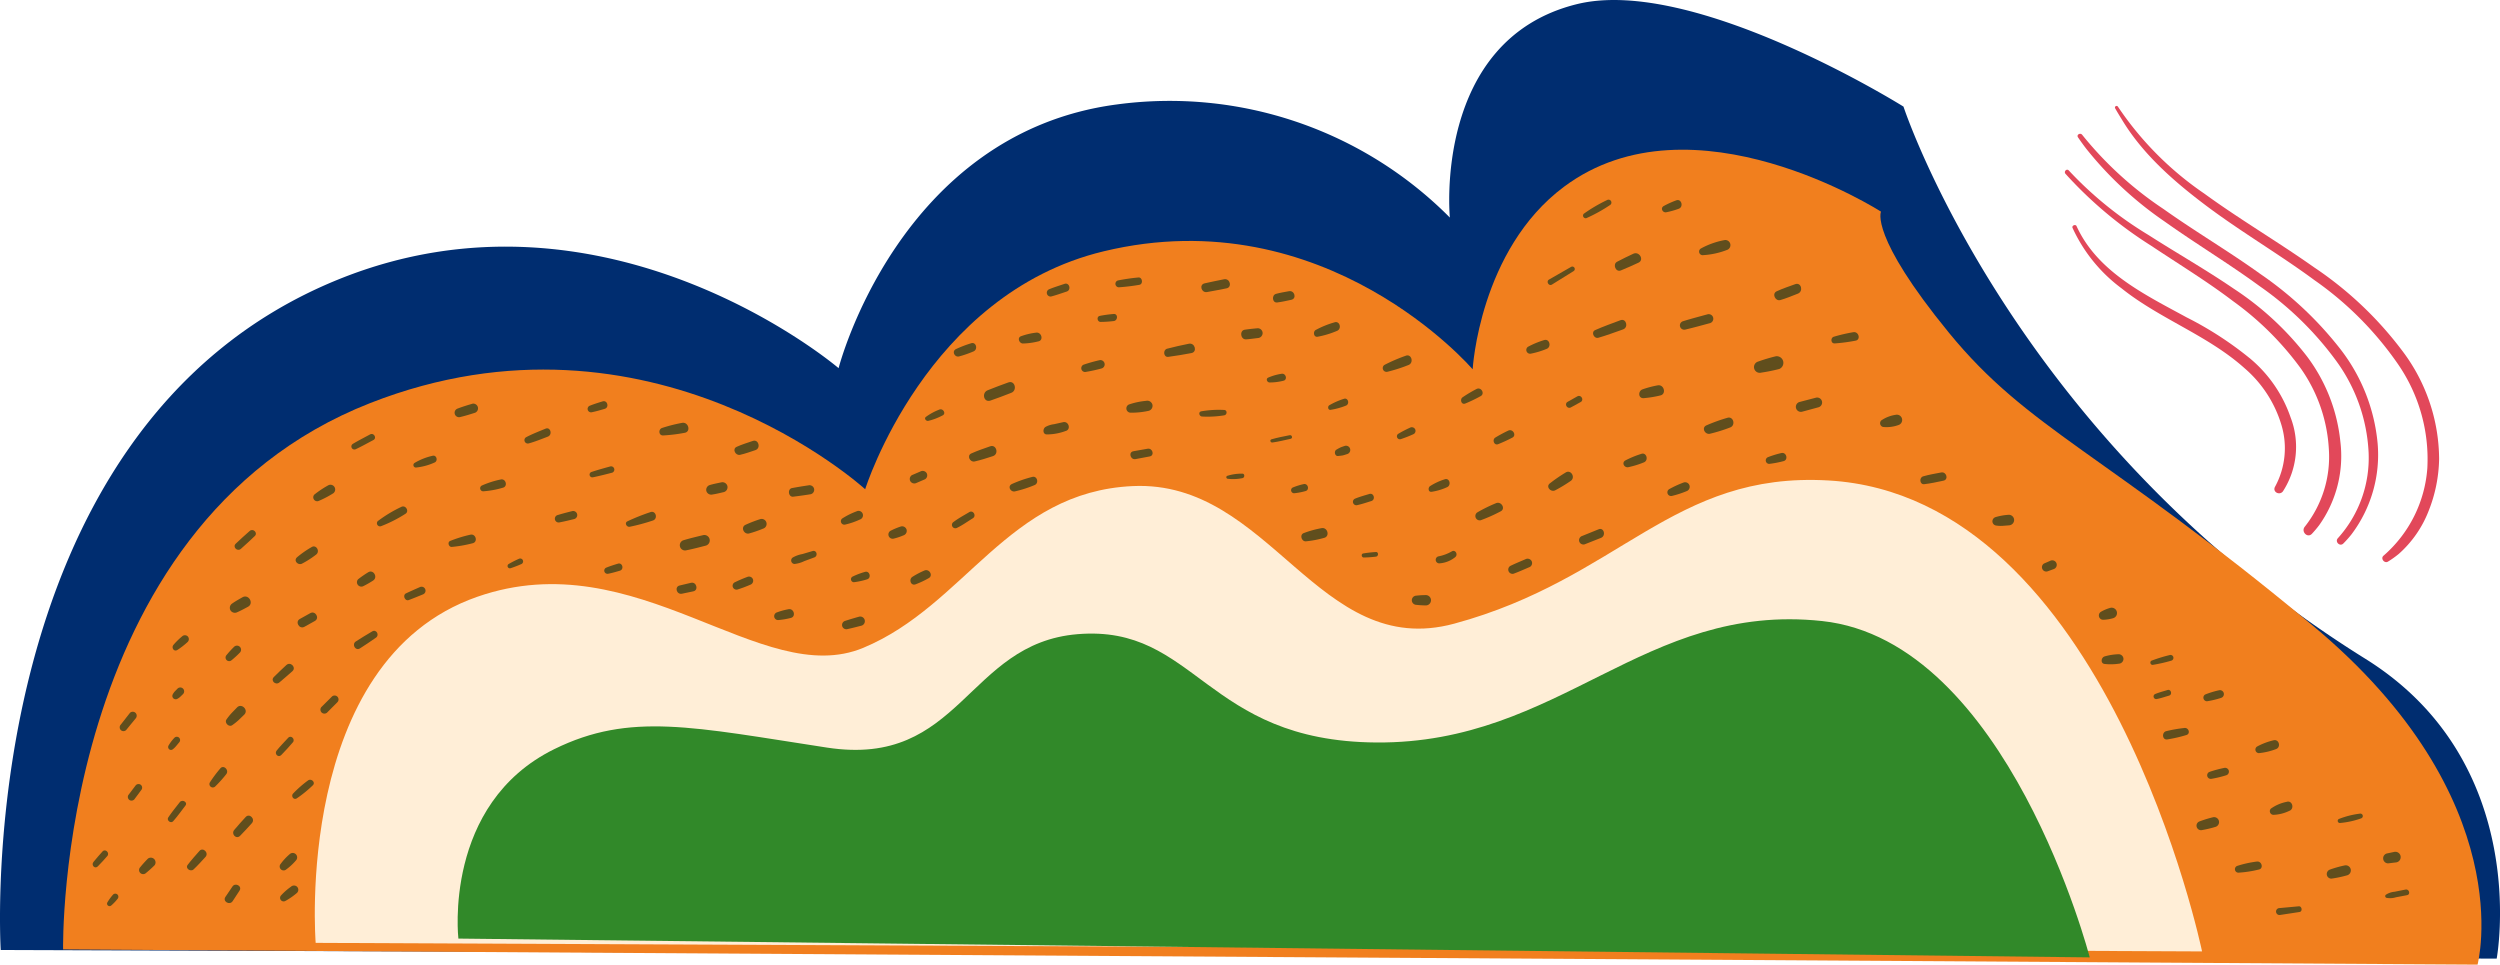 <svg xmlns="http://www.w3.org/2000/svg" width="263.629" height="101.723" viewBox="0 0 263.629 101.723">
  <g id="sect7_deco" transform="translate(-1112.257 -1440.954)">
    <path id="Path_113090" data-name="Path 113090" d="M1112.334,1541.135s-3.434-54.853,35.572-70.7c28.375-11.527,52.782,9.342,52.782,9.342s6.317-24.755,29.316-27.805a41.626,41.626,0,0,1,35.142,11.924s-1.818-18.73,13.378-22.5c12.321-3.058,34.459,10.8,34.459,10.8s11.483,35.058,48.7,58.226c17.692,11.014,13.853,31.62,13.853,31.62Z" transform="translate(0 0)" fill="#002d70"/>
    <path id="Path_113091" data-name="Path 113091" d="M1278.654,1464.17c-8.907,6.648-9.622,19.243-9.622,19.243s-15.458-18.094-38.915-12.442c-18.723,4.511-25.146,25.089-25.146,25.089s-22.617-20.691-52.2-9.084c-33.225,13.036-32.379,57.609-32.379,57.609L1375,1546.191s4.664-17.436-17.445-35.808-29.893-20.552-38.3-30.828-7.162-12.767-7.162-12.767S1292.233,1454.034,1278.654,1464.17Z" transform="translate(-1.481 -3.515)" fill="#f17f1e"/>
    <path id="Path_113092" data-name="Path 113092" d="M1152.936,1551.647s-2.386-29.727,17.056-36.5c16.844-5.872,29.921,9.875,40.694,5.386s15.242-16.461,28.426-17.055c14.515-.655,19.527,18.4,33.889,14.508,17.514-4.744,22.99-16.047,39.458-15.1,29.455,1.691,39.4,49.663,39.4,49.663Z" transform="translate(-7.391 -11.266)" fill="#ffeed7"/>
    <path id="Path_113093" data-name="Path 113093" d="M1343.368,1556.451s-8.635-33.377-28.228-35.469c-18.833-2.011-27.547,12.955-47.02,12.808-18.077-.136-18.948-12.457-31.483-11.423-11.72.966-12.288,14.123-26.411,11.963s-20.776-3.779-28.777.162c-11.756,5.79-10.109,19.976-10.109,19.976Z" transform="translate(-10.745 -14.539)" fill="#318929"/>
    <g id="Group_14215" data-name="Group 14215" transform="translate(1122.026 1452.127)">
      <g id="Group_14214" data-name="Group 14214" transform="translate(207.974)">
        <path id="Path_113094" data-name="Path 113094" d="M1400.821,1497.558a8.486,8.486,0,0,0,.662-6.532,12.674,12.674,0,0,0-3.893-5.97c-3.872-3.466-8.921-5.181-12.961-8.414a16.441,16.441,0,0,1-5.168-6.376c-.1-.242.317-.42.426-.18,2.208,4.832,7.207,7.221,11.629,9.631a36.554,36.554,0,0,1,6.739,4.385,14.013,14.013,0,0,1,4.209,6.17,8.638,8.638,0,0,1-.811,7.772C1401.293,1498.532,1400.507,1498.109,1400.821,1497.558Z" transform="translate(-1378.653 -1457.411)" fill="#e2485a"/>
        <path id="Path_113095" data-name="Path 113095" d="M1403.785,1500.471a11.872,11.872,0,0,0,2.529-8.181,16.329,16.329,0,0,0-2.958-8.5,31.822,31.822,0,0,0-7.148-7.1c-2.759-2.1-5.726-3.9-8.608-5.825a43.261,43.261,0,0,1-9.059-7.6c-.206-.241.137-.591.35-.351a39.037,39.037,0,0,0,8.395,6.8c2.992,1.919,6.089,3.676,9.024,5.683a31.58,31.58,0,0,1,7.7,7.126,17.947,17.947,0,0,1,3.519,8.986,12.577,12.577,0,0,1-2.234,8.811,11.759,11.759,0,0,1-.758.9C1404.065,1501.737,1403.345,1500.989,1403.785,1500.471Z" transform="translate(-1378.477 -1456.111)" fill="#e2485a"/>
        <path id="Path_113096" data-name="Path 113096" d="M1407.572,1500.841a12.626,12.626,0,0,0,3.231-9.074,17.8,17.8,0,0,0-3.465-9.685,34.144,34.144,0,0,0-8.023-7.812c-3.265-2.389-6.737-4.479-10.032-6.825a37.9,37.9,0,0,1-8.285-7.705c-.29-.38-.569-.769-.838-1.164-.19-.28.25-.519.445-.26a37.962,37.962,0,0,0,8.577,7.823c3.344,2.379,6.888,4.459,10.221,6.855a37.634,37.634,0,0,1,8.431,7.921,19.054,19.054,0,0,1,3.924,9.957,13.925,13.925,0,0,1-2.78,9.6,11.467,11.467,0,0,1-.836.935C1407.774,1501.78,1407.212,1501.216,1407.572,1500.841Z" transform="translate(-1378.775 -1455.268)" fill="#e2485a"/>
        <path id="Path_113097" data-name="Path 113097" d="M1413.254,1502.043a13.514,13.514,0,0,0,4.622-9.229,17.656,17.656,0,0,0-3.052-10.914,35.12,35.12,0,0,0-8.865-8.925c-3.7-2.729-7.677-5.049-11.352-7.805-3.349-2.512-6.64-5.366-8.849-8.97-.271-.443-.546-.882-.8-1.333a.17.17,0,0,1,.294-.172,34.032,34.032,0,0,0,9.1,9.157c3.753,2.733,7.763,5.081,11.552,7.759a38.179,38.179,0,0,1,9.456,8.991,19.045,19.045,0,0,1,3.759,11.224,15.483,15.483,0,0,1-1.114,5.511,11.7,11.7,0,0,1-3.141,4.515,9.962,9.962,0,0,1-1.134.809C1413.359,1502.895,1412.911,1502.339,1413.254,1502.043Z" transform="translate(-1379.653 -1454.614)" fill="#e2485a"/>
      </g>
      <path id="Path_113098" data-name="Path 113098" d="M1338.846,1487.438a18.545,18.545,0,0,1,1.854-.554.7.7,0,0,1,.369,1.339,18.333,18.333,0,0,1-1.9.384A.606.606,0,0,1,1338.846,1487.438Z" transform="translate(-1163.209 -1460.486)" fill="#604e1d"/>
      <path id="Path_113099" data-name="Path 113099" d="M1329.183,1482.2c.851-.267,1.717-.488,2.576-.726a.483.483,0,0,1,.257.932c-.862.228-1.721.474-2.589.674A.456.456,0,0,1,1329.183,1482.2Z" transform="translate(-1161.469 -1459.501)" fill="#604e1d"/>
      <path id="Path_113100" data-name="Path 113100" d="M1332.187,1495.621a17.716,17.716,0,0,1,2.215-.8c.65-.217.928.808.282,1.023a16.809,16.809,0,0,1-2.125.658C1332.057,1496.6,1331.662,1495.877,1332.187,1495.621Z" transform="translate(-1162.029 -1461.931)" fill="#604e1d"/>
      <path id="Path_113101" data-name="Path 113101" d="M1317.871,1483.271c.875-.386,1.775-.707,2.67-1.042.605-.227.878.756.268.972-.863.3-1.719.626-2.6.879C1317.744,1484.214,1317.4,1483.477,1317.871,1483.271Z" transform="translate(-1159.427 -1459.636)" fill="#604e1d"/>
      <path id="Path_113102" data-name="Path 113102" d="M1323.931,1491.063a10.5,10.5,0,0,1,1.592-.424c.693-.157.986.922.293,1.063a11.387,11.387,0,0,1-1.76.284C1323.487,1492.011,1323.47,1491.244,1323.931,1491.063Z" transform="translate(-1160.512 -1461.171)" fill="#604e1d"/>
      <path id="Path_113103" data-name="Path 113103" d="M1314.327,1492.624l1.034-.582c.39-.219.742.384.35.6l-1.04.57C1314.286,1493.422,1313.944,1492.839,1314.327,1492.624Z" transform="translate(-1158.792 -1461.421)" fill="#604e1d"/>
      <path id="Path_113104" data-name="Path 113104" d="M1321.759,1500.161a10.109,10.109,0,0,1,1.685-.694c.565-.208.82.708.249.906a9.63,9.63,0,0,1-1.635.5C1321.647,1500.934,1321.353,1500.4,1321.759,1500.161Z" transform="translate(-1160.14 -1462.776)" fill="#604e1d"/>
      <path id="Path_113105" data-name="Path 113105" d="M1312.025,1503.015a16.589,16.589,0,0,1,1.68-1.157c.562-.361,1.08.534.522.894a15.463,15.463,0,0,1-1.641.99C1312.147,1503.952,1311.594,1503.374,1312.025,1503.015Z" transform="translate(-1158.375 -1463.202)" fill="#604e1d"/>
      <path id="Path_113106" data-name="Path 113106" d="M1302.69,1506.785a15.676,15.676,0,0,1,1.939-.955c.576-.273,1.08.589.5.858a16.707,16.707,0,0,1-2.09.931A.458.458,0,0,1,1302.69,1506.785Z" transform="translate(-1156.665 -1463.931)" fill="#604e1d"/>
      <path id="Path_113107" data-name="Path 113107" d="M1305,1497.2a14.751,14.751,0,0,1,1.359-.732c.492-.249.927.5.433.74a15.951,15.951,0,0,1-1.5.689C1304.874,1498.048,1304.654,1497.421,1305,1497.2Z" transform="translate(-1157.093 -1462.226)" fill="#604e1d"/>
      <path id="Path_113108" data-name="Path 113108" d="M1309.214,1485.5a9.255,9.255,0,0,1,1.684-.7c.581-.214.845.729.257.932a8.715,8.715,0,0,1-1.637.492A.4.4,0,0,1,1309.214,1485.5Z" transform="translate(-1157.855 -1460.104)" fill="#604e1d"/>
      <path id="Path_113109" data-name="Path 113109" d="M1311.942,1476.688l2.332-1.337a.259.259,0,0,1,.261.447l-2.284,1.419C1311.916,1477.426,1311.6,1476.885,1311.942,1476.688Z" transform="translate(-1158.361 -1458.384)" fill="#604e1d"/>
      <path id="Path_113110" data-name="Path 113110" d="M1316.431,1468.181a16.347,16.347,0,0,1,2.464-1.448.306.306,0,0,1,.309.528,16.451,16.451,0,0,1-2.5,1.385A.281.281,0,0,1,1316.431,1468.181Z" transform="translate(-1159.19 -1456.813)" fill="#604e1d"/>
      <path id="Path_113111" data-name="Path 113111" d="M1320.692,1474.5c.559-.3,1.133-.57,1.708-.842.631-.3,1.184.648.55.94s-1.236.571-1.87.823C1320.546,1475.629,1320.2,1474.765,1320.692,1474.5Z" transform="translate(-1159.938 -1458.071)" fill="#604e1d"/>
      <path id="Path_113112" data-name="Path 113112" d="M1326.711,1467.381a9.387,9.387,0,0,1,1.327-.6c.552-.211.811.7.245.892a8.566,8.566,0,0,1-1.295.362C1326.605,1468.111,1326.335,1467.6,1326.711,1467.381Z" transform="translate(-1161.044 -1456.825)" fill="#604e1d"/>
      <path id="Path_113113" data-name="Path 113113" d="M1331.494,1472.8a8.3,8.3,0,0,1,2.466-.887.538.538,0,0,1,.285,1.037,8.3,8.3,0,0,1-2.562.547A.378.378,0,0,1,1331.494,1472.8Z" transform="translate(-1161.916 -1457.76)" fill="#604e1d"/>
      <path id="Path_113114" data-name="Path 113114" d="M1341.263,1478.335c.635-.294,1.3-.514,1.961-.753.63-.229.889.762.275,1s-1.219.495-1.848.677C1341.117,1479.409,1340.734,1478.58,1341.263,1478.335Z" transform="translate(-1163.681 -1458.79)" fill="#604e1d"/>
      <path id="Path_113115" data-name="Path 113115" d="M1348.636,1484.258a17.593,17.593,0,0,1,2.041-.474c.586-.111.83.793.246.892a18.523,18.523,0,0,1-2.192.29C1348.313,1484.988,1348.26,1484.378,1348.636,1484.258Z" transform="translate(-1165.024 -1459.924)" fill="#604e1d"/>
      <path id="Path_113116" data-name="Path 113116" d="M1344.188,1492.674l1.731-.454a.524.524,0,0,1,.278,1.01l-1.727.468A.531.531,0,0,1,1344.188,1492.674Z" transform="translate(-1164.191 -1461.458)" fill="#604e1d"/>
      <path id="Path_113117" data-name="Path 113117" d="M1354.953,1495.711a.411.411,0,0,1-.18-.683,3.607,3.607,0,0,1,1.523-.595.559.559,0,0,1,.3,1.076A3.679,3.679,0,0,1,1354.953,1495.711Z" transform="translate(-1166.165 -1461.862)" fill="#604e1d"/>
      <path id="Path_113118" data-name="Path 113118" d="M1339.916,1500.183a.374.374,0,0,1,.263-.4,10.135,10.135,0,0,1,1.364-.418c.552-.142.789.719.235.853a10.9,10.9,0,0,1-1.5.286A.364.364,0,0,1,1339.916,1500.183Z" transform="translate(-1163.481 -1462.76)" fill="#604e1d"/>
      <path id="Path_113119" data-name="Path 113119" d="M1327.412,1503.86a10.829,10.829,0,0,1,1.561-.716.487.487,0,0,1,.595.338.494.494,0,0,1-.337.595,10.1,10.1,0,0,1-1.521.493A.39.39,0,0,1,1327.412,1503.86Z" transform="translate(-1161.17 -1463.447)" fill="#604e1d"/>
      <path id="Path_113120" data-name="Path 113120" d="M1315.856,1510.455a.474.474,0,0,1,.323-.569l1.727-.7c.559-.226.807.684.25.905l-1.731.685A.466.466,0,0,1,1315.856,1510.455Z" transform="translate(-1159.097 -1464.545)" fill="#604e1d"/>
      <path id="Path_113121" data-name="Path 113121" d="M1306.921,1513.755c.523-.259,1.068-.477,1.6-.709a.486.486,0,0,1,.643.168.472.472,0,0,1-.168.642c-.575.244-1.145.505-1.732.719A.451.451,0,0,1,1306.921,1513.755Z" transform="translate(-1157.434 -1465.245)" fill="#604e1d"/>
      <path id="Path_113122" data-name="Path 113122" d="M1296.592,1503.468a6.34,6.34,0,0,1,1.544-.721c.52-.2.753.643.231.84a6.121,6.121,0,0,1-1.614.476C1296.4,1504.1,1296.368,1503.634,1296.592,1503.468Z" transform="translate(-1155.567 -1463.373)" fill="#604e1d"/>
      <path id="Path_113123" data-name="Path 113123" d="M1300.79,1491.972a14.258,14.258,0,0,1,1.461-.872c.492-.269.935.49.439.752a15.129,15.129,0,0,1-1.622.779C1300.662,1492.788,1300.482,1492.192,1300.79,1491.972Z" transform="translate(-1156.329 -1461.248)" fill="#604e1d"/>
      <path id="Path_113124" data-name="Path 113124" d="M1297.626,1512.561a4.54,4.54,0,0,0,1.419-.521c.392-.251.715.346.357.611a2.965,2.965,0,0,1-1.677.645A.376.376,0,0,1,1297.626,1512.561Z" transform="translate(-1155.732 -1465.06)" fill="#604e1d"/>
      <path id="Path_113125" data-name="Path 113125" d="M1292.509,1496.726a12.261,12.261,0,0,1,1.23-.641.4.4,0,0,1,.531.139.391.391,0,0,1-.139.531,13.041,13.041,0,0,1-1.381.543A.314.314,0,0,1,1292.509,1496.726Z" transform="translate(-1154.822 -1462.157)" fill="#604e1d"/>
      <path id="Path_113126" data-name="Path 113126" d="M1286.926,1505.125c.485-.2.992-.334,1.491-.488.479-.147.683.6.206.748-.5.154-.995.325-1.505.434A.361.361,0,0,1,1286.926,1505.125Z" transform="translate(-1153.787 -1463.72)" fill="#604e1d"/>
      <path id="Path_113127" data-name="Path 113127" d="M1287.979,1512.277a12.419,12.419,0,0,1,1.326-.151c.311-.032.315.465,0,.49a12.208,12.208,0,0,1-1.268.088C1287.8,1512.7,1287.73,1512.329,1287.979,1512.277Z" transform="translate(-1153.996 -1465.087)" fill="#604e1d"/>
      <path id="Path_113128" data-name="Path 113128" d="M1294.744,1518.706a.484.484,0,0,1,0-.967,9.127,9.127,0,0,1,1.037-.061.545.545,0,0,1,0,1.089A9.2,9.2,0,0,1,1294.744,1518.706Z" transform="translate(-1155.171 -1466.098)" fill="#604e1d"/>
      <path id="Path_113129" data-name="Path 113129" d="M1290.7,1487.783a17.552,17.552,0,0,1,2.254-.972c.609-.236.89.76.272.984a16.517,16.517,0,0,1-2.221.71A.4.4,0,0,1,1290.7,1487.783Z" transform="translate(-1154.483 -1460.471)" fill="#604e1d"/>
      <path id="Path_113130" data-name="Path 113130" d="M1283.613,1493.049a7.491,7.491,0,0,1,1.539-.678c.451-.165.653.563.2.722a7.392,7.392,0,0,1-1.608.438C1283.47,1493.562,1283.418,1493.175,1283.613,1493.049Z" transform="translate(-1153.208 -1461.485)" fill="#604e1d"/>
      <path id="Path_113131" data-name="Path 113131" d="M1284.532,1498.83a4.436,4.436,0,0,1,.422-.23c.15-.065.308-.111.462-.165a.449.449,0,0,1,.239.866c-.146.046-.294.1-.443.135s-.334.045-.5.066C1284.345,1499.551,1284.242,1498.995,1284.532,1498.83Z" transform="translate(-1153.366 -1462.59)" fill="#604e1d"/>
      <path id="Path_113132" data-name="Path 113132" d="M1281.84,1483.317a9.7,9.7,0,0,1,1.984-.808c.57-.2.816.7.25.906a9.569,9.569,0,0,1-2.042.613C1281.631,1484.076,1281.551,1483.5,1281.84,1483.317Z" transform="translate(-1152.875 -1459.688)" fill="#604e1d"/>
      <path id="Path_113133" data-name="Path 113133" d="M1275.86,1490.058c-.249-.017-.4-.378-.137-.507a5.7,5.7,0,0,1,1.4-.406c.482-.1.682.645.2.735A5.812,5.812,0,0,1,1275.86,1490.058Z" transform="translate(-1151.767 -1460.9)" fill="#604e1d"/>
      <path id="Path_113134" data-name="Path 113134" d="M1276.17,1497.492c.626-.183,1.273-.3,1.911-.43.248-.052.354.326.105.38-.639.14-1.275.3-1.922.391C1276.044,1497.863,1275.944,1497.558,1276.17,1497.492Z" transform="translate(-1151.85 -1462.343)" fill="#604e1d"/>
      <path id="Path_113135" data-name="Path 113135" d="M1278.868,1503.736a6.684,6.684,0,0,1,1.156-.365c.475-.124.679.62.2.734a6.784,6.784,0,0,1-1.2.227A.322.322,0,0,1,1278.868,1503.736Z" transform="translate(-1152.336 -1463.49)" fill="#604e1d"/>
      <path id="Path_113136" data-name="Path 113136" d="M1280.27,1509.574a10.749,10.749,0,0,1,1.872-.523c.666-.156.949.874.282,1.024a10.785,10.785,0,0,1-1.92.362C1280.068,1510.454,1279.842,1509.762,1280.27,1509.574Z" transform="translate(-1152.579 -1464.524)" fill="#604e1d"/>
      <path id="Path_113137" data-name="Path 113137" d="M1276.7,1478.776c.448-.126.911-.195,1.368-.281.588-.11.845.78.249.906-.5.106-.99.223-1.493.284C1276.3,1479.75,1276.215,1478.914,1276.7,1478.776Z" transform="translate(-1151.912 -1458.961)" fill="#604e1d"/>
      <path id="Path_113138" data-name="Path 113138" d="M1272.658,1483.428c.455-.071.911-.111,1.369-.156a.522.522,0,0,1,.518.518.53.53,0,0,1-.518.517c-.41.052-.819.11-1.232.137C1272.222,1484.481,1272.078,1483.52,1272.658,1483.428Z" transform="translate(-1151.167 -1459.832)" fill="#604e1d"/>
      <path id="Path_113139" data-name="Path 113139" d="M1267.488,1477.387c.679-.157,1.365-.289,2.048-.43.626-.13.89.838.263.958-.685.132-1.37.275-2.059.391C1267.148,1478.407,1266.881,1477.527,1267.488,1477.387Z" transform="translate(-1150.23 -1458.681)" fill="#604e1d"/>
      <path id="Path_113140" data-name="Path 113140" d="M1267.157,1494.5c-.289-.031-.406-.475-.074-.548a10.916,10.916,0,0,1,2.4-.146c.375,0,.357.533,0,.572A10.737,10.737,0,0,1,1267.157,1494.5Z" transform="translate(-1150.182 -1461.75)" fill="#604e1d"/>
      <path id="Path_113141" data-name="Path 113141" d="M1262.658,1485.793c.762-.2,1.525-.37,2.3-.525.643-.129.915.862.271.985-.818.155-1.628.293-2.454.4C1262.279,1486.711,1262.2,1485.918,1262.658,1485.793Z" transform="translate(-1149.358 -1460.194)" fill="#604e1d"/>
      <path id="Path_113142" data-name="Path 113142" d="M1270.485,1502.558a.165.165,0,0,1-.039-.3,4.928,4.928,0,0,1,1.588-.235c.3-.029.3.451,0,.477A4.774,4.774,0,0,1,1270.485,1502.558Z" transform="translate(-1150.817 -1463.247)" fill="#604e1d"/>
      <path id="Path_113143" data-name="Path 113143" d="M1257.915,1493.882a.451.451,0,0,1-.119-.882,7.8,7.8,0,0,1,1.754-.366.562.562,0,0,1,.67.38.548.548,0,0,1-.38.669A8.425,8.425,0,0,1,1257.915,1493.882Z" transform="translate(-1148.47 -1461.536)" fill="#604e1d"/>
      <path id="Path_113144" data-name="Path 113144" d="M1256.328,1477.042a20.6,20.6,0,0,1,2.151-.314c.437-.056.546.715.1.775a20.493,20.493,0,0,1-2.158.261A.369.369,0,0,1,1256.328,1477.042Z" transform="translate(-1148.213 -1458.64)" fill="#604e1d"/>
      <path id="Path_113145" data-name="Path 113145" d="M1254,1481.636a13.431,13.431,0,0,1,1.456-.2c.477-.051.478.7,0,.748a12.784,12.784,0,0,1-1.369.089C1253.733,1482.272,1253.633,1481.716,1254,1481.636Z" transform="translate(-1147.795 -1459.499)" fill="#604e1d"/>
      <path id="Path_113146" data-name="Path 113146" d="M1251.96,1487.846a16.343,16.343,0,0,1,1.63-.457.45.45,0,0,1,.239.866,16.338,16.338,0,0,1-1.655.365A.4.4,0,0,1,1251.96,1487.846Z" transform="translate(-1147.413 -1460.58)" fill="#604e1d"/>
      <path id="Path_113147" data-name="Path 113147" d="M1244.028,1484.986c-.364-.021-.607-.584-.206-.761a7.065,7.065,0,0,1,1.585-.381c.6-.112.856.813.254.919A7.292,7.292,0,0,1,1244.028,1484.986Z" transform="translate(-1145.945 -1459.935)" fill="#604e1d"/>
      <path id="Path_113148" data-name="Path 113148" d="M1258.306,1499.072l1.507-.267c.53-.093.76.714.224.814l-1.5.281C1257.993,1500,1257.764,1499.168,1258.306,1499.072Z" transform="translate(-1148.564 -1462.66)" fill="#604e1d"/>
      <path id="Path_113149" data-name="Path 113149" d="M1247.094,1496.674c-.4-.061-.37-.6-.1-.784a2.455,2.455,0,0,1,.907-.293l.96-.214c.6-.134.864.786.257.932A5.7,5.7,0,0,1,1247.094,1496.674Z" transform="translate(-1146.524 -1462.036)" fill="#604e1d"/>
      <path id="Path_113150" data-name="Path 113150" d="M1242.64,1503.2a12.893,12.893,0,0,1,2.147-.753c.552-.18.783.68.239.866a12.54,12.54,0,0,1-2.06.658C1242.528,1504.042,1242.184,1503.45,1242.64,1503.2Z" transform="translate(-1145.729 -1463.321)" fill="#604e1d"/>
      <path id="Path_113151" data-name="Path 113151" d="M1239.5,1491.081c.719-.3,1.457-.557,2.189-.829.692-.257.985.845.3,1.1-.728.276-1.453.57-2.192.815C1239.093,1492.4,1238.851,1491.353,1239.5,1491.081Z" transform="translate(-1145.127 -1461.097)" fill="#604e1d"/>
      <path id="Path_113152" data-name="Path 113152" d="M1247.447,1478.119c.532-.221,1.09-.387,1.635-.574.514-.176.741.647.225.814-.547.177-1.094.379-1.651.522A.4.4,0,0,1,1247.447,1478.119Z" transform="translate(-1146.594 -1458.785)" fill="#604e1d"/>
      <path id="Path_113153" data-name="Path 113153" d="M1235.444,1485.827a11.845,11.845,0,0,1,1.6-.617c.549-.193.773.666.239.866a11.152,11.152,0,0,1-1.513.522C1235.322,1486.7,1235,1486.06,1235.444,1485.827Z" transform="translate(-1144.419 -1460.181)" fill="#604e1d"/>
      <path id="Path_113154" data-name="Path 113154" d="M1237.427,1499.242c.654-.294,1.323-.522,2-.756.653-.225.945.824.286,1.037-.641.207-1.274.417-1.931.564C1237.3,1500.2,1236.925,1499.468,1237.427,1499.242Z" transform="translate(-1144.775 -1462.597)" fill="#604e1d"/>
      <path id="Path_113155" data-name="Path 113155" d="M1231.61,1494.526a6.134,6.134,0,0,1,1.4-.765c.411-.187.771.423.357.611a6.3,6.3,0,0,1-1.513.574C1231.637,1494.985,1231.393,1494.7,1231.61,1494.526Z" transform="translate(-1143.744 -1461.736)" fill="#604e1d"/>
      <path id="Path_113156" data-name="Path 113156" d="M1235.171,1508c.509-.388,1.1-.7,1.649-1.03.411-.254.788.394.378.646-.546.336-1.087.728-1.663,1.008A.361.361,0,0,1,1235.171,1508Z" transform="translate(-1144.378 -1464.138)" fill="#604e1d"/>
      <path id="Path_113157" data-name="Path 113157" d="M1229.616,1502.761a.481.481,0,0,1,.171-.652l.892-.382a.493.493,0,0,1,.652.171.481.481,0,0,1-.171.652l-.892.382A.493.493,0,0,1,1229.616,1502.761Z" transform="translate(-1143.385 -1463.183)" fill="#604e1d"/>
      <path id="Path_113158" data-name="Path 113158" d="M1229.827,1515.18a8.714,8.714,0,0,1,1.256-.666c.532-.262,1,.528.467.8a9.339,9.339,0,0,1-1.393.651C1229.665,1516.118,1229.453,1515.448,1229.827,1515.18Z" transform="translate(-1143.4 -1465.512)" fill="#604e1d"/>
      <path id="Path_113159" data-name="Path 113159" d="M1227,1509.291a7.305,7.305,0,0,1,1.115-.467.493.493,0,0,1,.6.343.5.5,0,0,1-.342.6,6.655,6.655,0,0,1-1.03.343A.451.451,0,0,1,1227,1509.291Z" transform="translate(-1142.88 -1464.481)" fill="#604e1d"/>
      <path id="Path_113160" data-name="Path 113160" d="M1220.839,1507.606a7.678,7.678,0,0,1,1.474-.731.468.468,0,1,1,.362.859,7.726,7.726,0,0,1-1.557.532A.363.363,0,0,1,1220.839,1507.606Z" transform="translate(-1141.767 -1464.121)" fill="#604e1d"/>
      <path id="Path_113161" data-name="Path 113161" d="M1222.119,1515.19a7.676,7.676,0,0,1,1.323-.505c.5-.162.725.646.218.787a7.739,7.739,0,0,1-1.383.3A.315.315,0,0,1,1222.119,1515.19Z" transform="translate(-1142.004 -1465.549)" fill="#604e1d"/>
      <path id="Path_113162" data-name="Path 113162" d="M1360.144,1502.275c.625-.181,1.264-.287,1.9-.409.563-.107.808.748.239.866-.676.142-1.344.293-2.03.371C1359.772,1503.159,1359.7,1502.4,1360.144,1502.275Z" transform="translate(-1167.112 -1463.217)" fill="#604e1d"/>
      <path id="Path_113163" data-name="Path 113163" d="M1369.469,1508.448a.458.458,0,0,1-.334-.44.474.474,0,0,1,.334-.44,6.267,6.267,0,0,1,1.4-.245.561.561,0,0,1,.558.558.568.568,0,0,1-.558.558l-.686.054A3.129,3.129,0,0,1,1369.469,1508.448Z" transform="translate(-1168.802 -1464.212)" fill="#604e1d"/>
      <path id="Path_113164" data-name="Path 113164" d="M1375.561,1514.1a.451.451,0,0,1,.187-.57l.626-.272a.476.476,0,1,1,.367.871l-.642.235A.453.453,0,0,1,1375.561,1514.1Z" transform="translate(-1169.966 -1465.282)" fill="#604e1d"/>
      <path id="Path_113165" data-name="Path 113165" d="M1383.075,1519.739a4.184,4.184,0,0,1,.969-.411.565.565,0,1,1,.3,1.089,4.167,4.167,0,0,1-1.042.16A.453.453,0,0,1,1383.075,1519.739Z" transform="translate(-1171.302 -1466.394)" fill="#604e1d"/>
      <path id="Path_113166" data-name="Path 113166" d="M1383.513,1526.326c-.434-.072-.339-.665,0-.787a5.9,5.9,0,0,1,1.51-.237.507.507,0,0,1,.5.5.515.515,0,0,1-.5.5A5.758,5.758,0,0,1,1383.513,1526.326Z" transform="translate(-1171.368 -1467.486)" fill="#604e1d"/>
      <path id="Path_113167" data-name="Path 113167" d="M1389.612,1526a15.935,15.935,0,0,1,1.95-.6.307.307,0,0,1,.163.591,15.932,15.932,0,0,1-1.992.452A.24.24,0,0,1,1389.612,1526Z" transform="translate(-1172.51 -1467.501)" fill="#604e1d"/>
      <path id="Path_113168" data-name="Path 113168" d="M1390.119,1530.323c.406-.168.847-.277,1.266-.409.377-.117.542.482.163.591-.422.121-.849.273-1.281.356A.279.279,0,0,1,1390.119,1530.323Z" transform="translate(-1172.588 -1468.323)" fill="#604e1d"/>
      <path id="Path_113169" data-name="Path 113169" d="M1396.518,1530.395a9.151,9.151,0,0,1,1.483-.453.416.416,0,0,1,.221.8,9.241,9.241,0,0,1-1.511.363A.384.384,0,0,1,1396.518,1530.395Z" transform="translate(-1173.755 -1468.328)" fill="#604e1d"/>
      <path id="Path_113170" data-name="Path 113170" d="M1391.446,1535.154a14.342,14.342,0,0,1,1.924-.339c.481-.078.7.624.206.747a15.013,15.013,0,0,1-2.012.46C1391.052,1536.078,1390.988,1535.295,1391.446,1535.154Z" transform="translate(-1172.809 -1469.218)" fill="#604e1d"/>
      <path id="Path_113171" data-name="Path 113171" d="M1403.222,1537.053a7.027,7.027,0,0,1,1.717-.653c.6-.179.848.746.257.932a6.992,6.992,0,0,1-1.785.418A.377.377,0,0,1,1403.222,1537.053Z" transform="translate(-1174.978 -1469.503)" fill="#604e1d"/>
      <path id="Path_113172" data-name="Path 113172" d="M1397.089,1540.372a11.591,11.591,0,0,1,1.521-.409.4.4,0,0,1,.213.775,11.652,11.652,0,0,1-1.532.37A.382.382,0,0,1,1397.089,1540.372Z" transform="translate(-1173.844 -1470.154)" fill="#604e1d"/>
      <path id="Path_113173" data-name="Path 113173" d="M1395.786,1546.75a11.721,11.721,0,0,1,1.389-.428.524.524,0,0,1,.279,1.01,11.677,11.677,0,0,1-1.414.337A.477.477,0,0,1,1395.786,1546.75Z" transform="translate(-1173.595 -1471.31)" fill="#604e1d"/>
      <path id="Path_113174" data-name="Path 113174" d="M1405.275,1545.7a.387.387,0,0,1-.27-.651,4.312,4.312,0,0,1,1.666-.719c.609-.2.869.757.264.958A4.172,4.172,0,0,1,1405.275,1545.7Z" transform="translate(-1175.313 -1470.946)" fill="#604e1d"/>
      <path id="Path_113175" data-name="Path 113175" d="M1413.764,1546.425a8.942,8.942,0,0,1,2.21-.565.259.259,0,0,1,.137.5,8.972,8.972,0,0,1-2.235.484A.226.226,0,0,1,1413.764,1546.425Z" transform="translate(-1176.909 -1471.229)" fill="#604e1d"/>
      <path id="Path_113176" data-name="Path 113176" d="M1400.667,1552.484a11.5,11.5,0,0,1,2.02-.448c.548-.1.783.737.231.84a11.908,11.908,0,0,1-2.154.33A.369.369,0,0,1,1400.667,1552.484Z" transform="translate(-1174.498 -1472.353)" fill="#604e1d"/>
      <path id="Path_113177" data-name="Path 113177" d="M1406.063,1557.99l2.039-.188c.339-.031.423.55.081.6l-2.023.309A.366.366,0,1,1,1406.063,1557.99Z" transform="translate(-1175.463 -1473.404)" fill="#604e1d"/>
      <path id="Path_113178" data-name="Path 113178" d="M1412.248,1553.5a.5.5,0,0,1,.351-.538,11.488,11.488,0,0,1,1.516-.428.538.538,0,0,1,.286,1.037,12.3,12.3,0,0,1-1.672.353A.484.484,0,0,1,1412.248,1553.5Z" transform="translate(-1176.652 -1472.443)" fill="#604e1d"/>
      <path id="Path_113179" data-name="Path 113179" d="M1419.917,1556.517a.192.192,0,0,1-.083-.318,1.933,1.933,0,0,1,.915-.323l1.174-.234c.385-.076.549.518.163.591l-1.176.224A2.048,2.048,0,0,1,1419.917,1556.517Z" transform="translate(-1178.024 -1473.01)" fill="#604e1d"/>
      <path id="Path_113180" data-name="Path 113180" d="M1419.519,1551.535a.527.527,0,0,1,.38-.582l.756-.16a.564.564,0,1,1,.15,1.109l-.764.093A.526.526,0,0,1,1419.519,1551.535Z" transform="translate(-1177.976 -1472.125)" fill="#604e1d"/>
      <path id="Path_113181" data-name="Path 113181" d="M1214.3,1503.814c.575-.107,1.149-.2,1.727-.286a.5.5,0,0,1,.595.338.488.488,0,0,1-.338.595c-.619.1-1.237.187-1.861.263C1213.913,1504.785,1213.793,1503.909,1214.3,1503.814Z" transform="translate(-1140.548 -1463.52)" fill="#604e1d"/>
      <path id="Path_113182" data-name="Path 113182" d="M1214.427,1512.679a3.169,3.169,0,0,1,1.011-.365l1.081-.319c.435-.128.6.516.185.67l-1.061.394a3.064,3.064,0,0,1-1.031.3A.371.371,0,0,1,1214.427,1512.679Z" transform="translate(-1140.6 -1465.06)" fill="#604e1d"/>
      <path id="Path_113183" data-name="Path 113183" d="M1221.155,1520.9c.48-.16.969-.3,1.455-.439a.49.49,0,0,1,.26.945c-.491.124-.981.255-1.476.361A.449.449,0,0,1,1221.155,1520.9Z" transform="translate(-1141.798 -1466.601)" fill="#604e1d"/>
      <path id="Path_113184" data-name="Path 113184" d="M1212.073,1520.282a.423.423,0,0,1,.3-.455,7.059,7.059,0,0,1,1.183-.326c.6-.138.852.79.254.919a7.862,7.862,0,0,1-1.326.222A.413.413,0,0,1,1212.073,1520.282Z" transform="translate(-1140.201 -1466.427)" fill="#604e1d"/>
      <path id="Path_113185" data-name="Path 113185" d="M1208.3,1508.484a13.549,13.549,0,0,1,1.577-.609.524.524,0,0,1,.279,1.011,12.461,12.461,0,0,1-1.473.507C1208.157,1509.514,1207.777,1508.75,1208.3,1508.484Z" transform="translate(-1139.469 -1464.308)" fill="#604e1d"/>
      <path id="Path_113186" data-name="Path 113186" d="M1207.183,1498.416c.551-.248,1.127-.426,1.7-.619.614-.208.883.77.268.971-.533.175-1.062.371-1.61.494C1207.057,1499.369,1206.681,1498.641,1207.183,1498.416Z" transform="translate(-1139.268 -1462.472)" fill="#604e1d"/>
      <path id="Path_113187" data-name="Path 113187" d="M1203.324,1504.06a.526.526,0,0,1,.361-.636c.393-.119.8-.194,1.2-.28a.543.543,0,0,1,.653.371.536.536,0,0,1-.37.653c-.4.092-.8.195-1.2.253A.534.534,0,0,1,1203.324,1504.06Z" transform="translate(-1138.605 -1463.449)" fill="#604e1d"/>
      <path id="Path_113188" data-name="Path 113188" d="M1206.9,1515.911a14.31,14.31,0,0,1,1.421-.608.446.446,0,0,1,.545.309.453.453,0,0,1-.309.544,13.2,13.2,0,0,1-1.341.5A.41.41,0,0,1,1206.9,1515.911Z" transform="translate(-1139.223 -1465.661)" fill="#604e1d"/>
      <path id="Path_113189" data-name="Path 113189" d="M1200.25,1510.491c.7-.213,1.412-.381,2.126-.553a.572.572,0,0,1,.3,1.1c-.711.185-1.417.371-2.137.513A.552.552,0,0,1,1200.25,1510.491Z" transform="translate(-1137.977 -1464.685)" fill="#604e1d"/>
      <path id="Path_113190" data-name="Path 113190" d="M1193.116,1507.943a21.627,21.627,0,0,1,2.436-.972c.559-.194.811.707.245.889a20.893,20.893,0,0,1-2.437.658C1193.032,1508.581,1192.774,1508.109,1193.116,1507.943Z" transform="translate(-1136.72 -1464.143)" fill="#604e1d"/>
      <path id="Path_113191" data-name="Path 113191" d="M1199.809,1516.375l1.195-.284c.586-.139.833.779.248.9l-1.2.25C1199.486,1517.357,1199.243,1516.509,1199.809,1516.375Z" transform="translate(-1137.91 -1465.806)" fill="#604e1d"/>
      <path id="Path_113192" data-name="Path 113192" d="M1197.552,1496.008a16.155,16.155,0,0,1,2.1-.535c.687-.141.97.93.288,1.046a17.192,17.192,0,0,1-2.276.279C1197.186,1496.816,1197.14,1496.15,1197.552,1496.008Z" transform="translate(-1137.506 -1462.052)" fill="#604e1d"/>
      <path id="Path_113193" data-name="Path 113193" d="M1188.481,1501.667c.656-.218,1.319-.4,1.985-.584a.345.345,0,0,1,.183.664c-.67.173-1.336.344-2.013.483A.292.292,0,0,1,1188.481,1501.667Z" transform="translate(-1135.868 -1463.073)" fill="#604e1d"/>
      <path id="Path_113194" data-name="Path 113194" d="M1188.285,1493.142c.433-.174.874-.308,1.321-.445.5-.155.721.64.217.788-.447.131-.888.261-1.345.355A.362.362,0,0,1,1188.285,1493.142Z" transform="translate(-1135.824 -1461.545)" fill="#604e1d"/>
      <path id="Path_113195" data-name="Path 113195" d="M1184.031,1507.279c.526-.163,1.055-.3,1.59-.433a.432.432,0,0,1,.229.832c-.535.134-1.067.262-1.608.366A.4.4,0,0,1,1184.031,1507.279Z" transform="translate(-1135.044 -1464.123)" fill="#604e1d"/>
      <path id="Path_113196" data-name="Path 113196" d="M1180.039,1497.121c.664-.355,1.368-.621,2.064-.909.514-.213.759.643.232.843-.67.255-1.331.528-2.023.716A.357.357,0,0,1,1180.039,1497.121Z" transform="translate(-1134.337 -1462.183)" fill="#604e1d"/>
      <path id="Path_113197" data-name="Path 113197" d="M1190.395,1514.034c.4-.163.8-.286,1.211-.412.474-.146.68.6.2.743-.411.12-.815.24-1.237.321A.338.338,0,0,1,1190.395,1514.034Z" transform="translate(-1136.212 -1465.356)" fill="#604e1d"/>
      <path id="Path_113198" data-name="Path 113198" d="M1174.315,1503.42a9.531,9.531,0,0,1,2-.646c.56-.146.8.733.239.866a9.558,9.558,0,0,1-2.078.378A.323.323,0,0,1,1174.315,1503.42Z" transform="translate(-1133.298 -1463.381)" fill="#604e1d"/>
      <path id="Path_113199" data-name="Path 113199" d="M1171.183,1493.511c.521-.2,1.048-.36,1.583-.518a.5.5,0,0,1,.264.956c-.532.169-1.056.334-1.6.461A.467.467,0,0,1,1171.183,1493.511Z" transform="translate(-1132.697 -1461.599)" fill="#604e1d"/>
      <path id="Path_113200" data-name="Path 113200" d="M1165.682,1500.466a6.434,6.434,0,0,1,1.869-.745c.456-.152.653.568.2.72a6.277,6.277,0,0,1-1.934.515A.265.265,0,0,1,1165.682,1500.466Z" transform="translate(-1131.732 -1462.824)" fill="#604e1d"/>
      <path id="Path_113201" data-name="Path 113201" d="M1177.812,1513.541a11.915,11.915,0,0,1,1.069-.545.308.308,0,1,1,.238.565,11.738,11.738,0,0,1-1.118.428A.246.246,0,0,1,1177.812,1513.541Z" transform="translate(-1133.942 -1465.238)" fill="#604e1d"/>
      <path id="Path_113202" data-name="Path 113202" d="M1170.255,1510.548a13.623,13.623,0,0,1,2.125-.657c.584-.146.833.766.248.9a13.616,13.616,0,0,1-2.2.387C1170.105,1511.2,1169.945,1510.683,1170.255,1510.548Z" transform="translate(-1132.556 -1464.677)" fill="#604e1d"/>
      <path id="Path_113203" data-name="Path 113203" d="M1160.943,1507.794a14.022,14.022,0,0,1,2.46-1.488c.48-.267.911.471.43.735a14.053,14.053,0,0,1-2.573,1.3A.329.329,0,0,1,1160.943,1507.794Z" transform="translate(-1130.873 -1464.017)" fill="#604e1d"/>
      <path id="Path_113204" data-name="Path 113204" d="M1157.709,1497.95c.593-.357,1.215-.67,1.823-1,.39-.211.74.389.348.595-.612.322-1.22.664-1.847.959A.321.321,0,0,1,1157.709,1497.95Z" transform="translate(-1130.273 -1462.315)" fill="#604e1d"/>
      <path id="Path_113205" data-name="Path 113205" d="M1152.755,1504.483a10.323,10.323,0,0,1,1.507-1,.5.5,0,0,1,.5.856,10.443,10.443,0,0,1-1.6.833A.417.417,0,0,1,1152.755,1504.483Z" transform="translate(-1129.378 -1463.5)" fill="#604e1d"/>
      <path id="Path_113206" data-name="Path 113206" d="M1164.563,1517.3c.478-.226.961-.44,1.446-.653a.418.418,0,1,1,.323.768c-.489.2-.978.4-1.473.589C1164.454,1518.159,1164.169,1517.488,1164.563,1517.3Z" transform="translate(-1131.516 -1465.902)" fill="#604e1d"/>
      <path id="Path_113207" data-name="Path 113207" d="M1158.375,1516.052a.456.456,0,0,1,.036-.605,11.555,11.555,0,0,1,1.049-.724c.555-.348,1.066.531.512.876a10.577,10.577,0,0,1-1,.572A.465.465,0,0,1,1158.375,1516.052Z" transform="translate(-1130.406 -1465.545)" fill="#604e1d"/>
      <path id="Path_113208" data-name="Path 113208" d="M1150.511,1512.557a10.248,10.248,0,0,1,1.537-1.075c.5-.324.948.462.465.8a9.811,9.811,0,0,1-1.486.948C1150.616,1513.411,1150.132,1512.914,1150.511,1512.557Z" transform="translate(-1128.967 -1464.956)" fill="#604e1d"/>
      <path id="Path_113209" data-name="Path 113209" d="M1142.621,1510.732c.476-.463.978-.9,1.472-1.342.361-.324.895.2.536.536-.484.454-.962.916-1.464,1.35C1142.795,1511.6,1142.261,1511.082,1142.621,1510.732Z" transform="translate(-1127.533 -1464.57)" fill="#604e1d"/>
      <path id="Path_113210" data-name="Path 113210" d="M1158.086,1523.407c.568-.373,1.151-.716,1.735-1.065.43-.258.792.387.388.665-.56.385-1.117.774-1.693,1.135C1158.049,1524.437,1157.631,1523.707,1158.086,1523.407Z" transform="translate(-1130.335 -1466.936)" fill="#604e1d"/>
      <path id="Path_113211" data-name="Path 113211" d="M1150.862,1520.605l1.1-.612c.538-.3,1.022.527.483.826l-1.1.612C1150.806,1521.731,1150.323,1520.9,1150.862,1520.605Z" transform="translate(-1129.012 -1466.508)" fill="#604e1d"/>
      <path id="Path_113212" data-name="Path 113212" d="M1141.956,1519.319a.542.542,0,0,1,.19-.726c.346-.243.71-.445,1.078-.653.649-.366,1.235.641.583,1-.371.2-.735.4-1.125.571A.547.547,0,0,1,1141.956,1519.319Z" transform="translate(-1127.421 -1466.131)" fill="#604e1d"/>
      <path id="Path_113213" data-name="Path 113213" d="M1134.591,1523.881a7.276,7.276,0,0,1,.926-.91.425.425,0,0,1,.586,0,.419.419,0,0,1,0,.587,7.75,7.75,0,0,1-1.1.855C1134.646,1524.621,1134.368,1524.167,1134.591,1523.881Z" transform="translate(-1126.078 -1467.04)" fill="#604e1d"/>
      <path id="Path_113214" data-name="Path 113214" d="M1153.661,1531.847l1.105-1.1a.414.414,0,0,1,.586.586l-1.1,1.106A.42.42,0,0,1,1153.661,1531.847Z" transform="translate(-1129.543 -1468.456)" fill="#604e1d"/>
      <path id="Path_113215" data-name="Path 113215" d="M1147.537,1527.931c.429-.429.869-.844,1.313-1.257s1.08.255.644.644c-.455.4-.91.8-1.379,1.191C1147.716,1528.838,1147.157,1528.31,1147.537,1527.931Z" transform="translate(-1128.427 -1467.713)" fill="#604e1d"/>
      <path id="Path_113216" data-name="Path 113216" d="M1141.434,1525.194a9.947,9.947,0,0,1,.819-.893.432.432,0,0,1,.61.61,9.967,9.967,0,0,1-.893.82A.38.38,0,0,1,1141.434,1525.194Z" transform="translate(-1127.321 -1467.281)" fill="#604e1d"/>
      <path id="Path_113217" data-name="Path 113217" d="M1134.522,1530.31a1.469,1.469,0,0,1,.248-.34l.255-.261a.408.408,0,0,1,.578.578l-.261.255a1.425,1.425,0,0,1-.34.248A.353.353,0,0,1,1134.522,1530.31Z" transform="translate(-1126.072 -1468.267)" fill="#604e1d"/>
      <path id="Path_113218" data-name="Path 113218" d="M1141.449,1533.388a6.327,6.327,0,0,1,.533-.666l.572-.591c.481-.5,1.256.278.759.759l-.591.572a6.242,6.242,0,0,1-.667.533C1141.705,1534.253,1141.192,1533.739,1141.449,1533.388Z" transform="translate(-1127.329 -1468.701)" fill="#604e1d"/>
      <path id="Path_113219" data-name="Path 113219" d="M1147.906,1537.4c.381-.471.808-.905,1.219-1.35.3-.327.78.158.487.487-.4.452-.8.918-1.228,1.342C1148.066,1538.19,1147.637,1537.731,1147.906,1537.4Z" transform="translate(-1128.502 -1469.423)" fill="#604e1d"/>
      <path id="Path_113220" data-name="Path 113220" d="M1150.016,1542.949a11.958,11.958,0,0,1,1.562-1.375c.355-.287.865.2.511.512a12.347,12.347,0,0,1-1.684,1.367C1150.081,1543.652,1149.785,1543.215,1150.016,1542.949Z" transform="translate(-1128.886 -1470.433)" fill="#604e1d"/>
      <path id="Path_113221" data-name="Path 113221" d="M1127.8,1534.645a.413.413,0,0,1,0-.569l.967-1.236a.421.421,0,0,1,.594,0,.428.428,0,0,1,0,.594l-.991,1.211A.4.4,0,0,1,1127.8,1534.645Z" transform="translate(-1124.834 -1468.836)" fill="#604e1d"/>
      <path id="Path_113222" data-name="Path 113222" d="M1134.022,1537.242a.315.315,0,0,1-.047-.367,4.261,4.261,0,0,1,.627-.829.352.352,0,0,1,.495,0,.358.358,0,0,1,0,.495l-.324.389a2.05,2.05,0,0,1-.382.36A.3.3,0,0,1,1134.022,1537.242Z" transform="translate(-1125.974 -1469.424)" fill="#604e1d"/>
      <path id="Path_113223" data-name="Path 113223" d="M1139.3,1541.475a13.468,13.468,0,0,1,1.1-1.476c.348-.437.982.187.618.618a12.832,12.832,0,0,1-1.159,1.288A.357.357,0,0,1,1139.3,1541.475Z" transform="translate(-1126.941 -1470.136)" fill="#604e1d"/>
      <path id="Path_113224" data-name="Path 113224" d="M1142.428,1547.626c.386-.469.8-.913,1.207-1.363s1.05.214.652.652-.811.9-1.241,1.33C1142.64,1548.65,1142.077,1548.053,1142.428,1547.626Z" transform="translate(-1127.5 -1471.277)" fill="#604e1d"/>
      <path id="Path_113225" data-name="Path 113225" d="M1133.94,1545.951c.371-.554.8-1.071,1.209-1.6.271-.352.879,0,.6.354-.424.552-.83,1.127-1.291,1.649C1134.215,1546.635,1133.73,1546.266,1133.94,1545.951Z" transform="translate(-1125.965 -1470.928)" fill="#604e1d"/>
      <path id="Path_113226" data-name="Path 113226" d="M1148.366,1552.147a6.011,6.011,0,0,1,1.007-1.1.467.467,0,0,1,.66.66,5.983,5.983,0,0,1-1.1,1.006A.417.417,0,0,1,1148.366,1552.147Z" transform="translate(-1128.591 -1472.149)" fill="#604e1d"/>
      <path id="Path_113227" data-name="Path 113227" d="M1141.3,1556.307l.744-1.1c.309-.456,1.052-.033.745.436l-.724,1.108C1141.752,1557.232,1140.978,1556.779,1141.3,1556.307Z" transform="translate(-1127.3 -1472.897)" fill="#604e1d"/>
      <path id="Path_113228" data-name="Path 113228" d="M1128.931,1543.736a.394.394,0,0,1-.14-.535l.739-.976a.4.4,0,0,1,.527-.138.388.388,0,0,1,.138.527l-.729.982A.4.4,0,0,1,1128.931,1543.736Z" transform="translate(-1125.026 -1470.533)" fill="#604e1d"/>
      <path id="Path_113229" data-name="Path 113229" d="M1124.279,1551.823c.3-.387.64-.748.963-1.117.3-.339.8.16.495.495-.329.363-.646.741-1,1.084C1124.432,1552.589,1124.028,1552.145,1124.279,1551.823Z" transform="translate(-1124.2 -1472.091)" fill="#604e1d"/>
      <path id="Path_113230" data-name="Path 113230" d="M1130.315,1552.522a11.8,11.8,0,0,1,.811-.9.5.5,0,0,1,.7.7,11.946,11.946,0,0,1-.9.811A.432.432,0,0,1,1130.315,1552.522Z" transform="translate(-1125.293 -1472.253)" fill="#604e1d"/>
      <path id="Path_113231" data-name="Path 113231" d="M1126.089,1557.1a5.235,5.235,0,0,1,.608-.833.329.329,0,0,1,.462,0,.334.334,0,0,1,0,.462,4.807,4.807,0,0,1-.658.689A.264.264,0,0,1,1126.089,1557.1Z" transform="translate(-1124.538 -1473.107)" fill="#604e1d"/>
      <path id="Path_113232" data-name="Path 113232" d="M1148.471,1556.164a6.447,6.447,0,0,1,1.044-.914.47.47,0,0,1,.643,0,.458.458,0,0,1,0,.644,7.131,7.131,0,0,1-1.234.857A.375.375,0,0,1,1148.471,1556.164Z" transform="translate(-1128.602 -1472.916)" fill="#604e1d"/>
      <path id="Path_113233" data-name="Path 113233" d="M1136.436,1552.1c.389-.511.818-.986,1.242-1.469.38-.433,1.028.209.635.635-.411.445-.812.9-1.255,1.314C1136.747,1552.871,1136.152,1552.471,1136.436,1552.1Z" transform="translate(-1126.415 -1472.072)" fill="#604e1d"/>
    </g>
  </g>
</svg>
